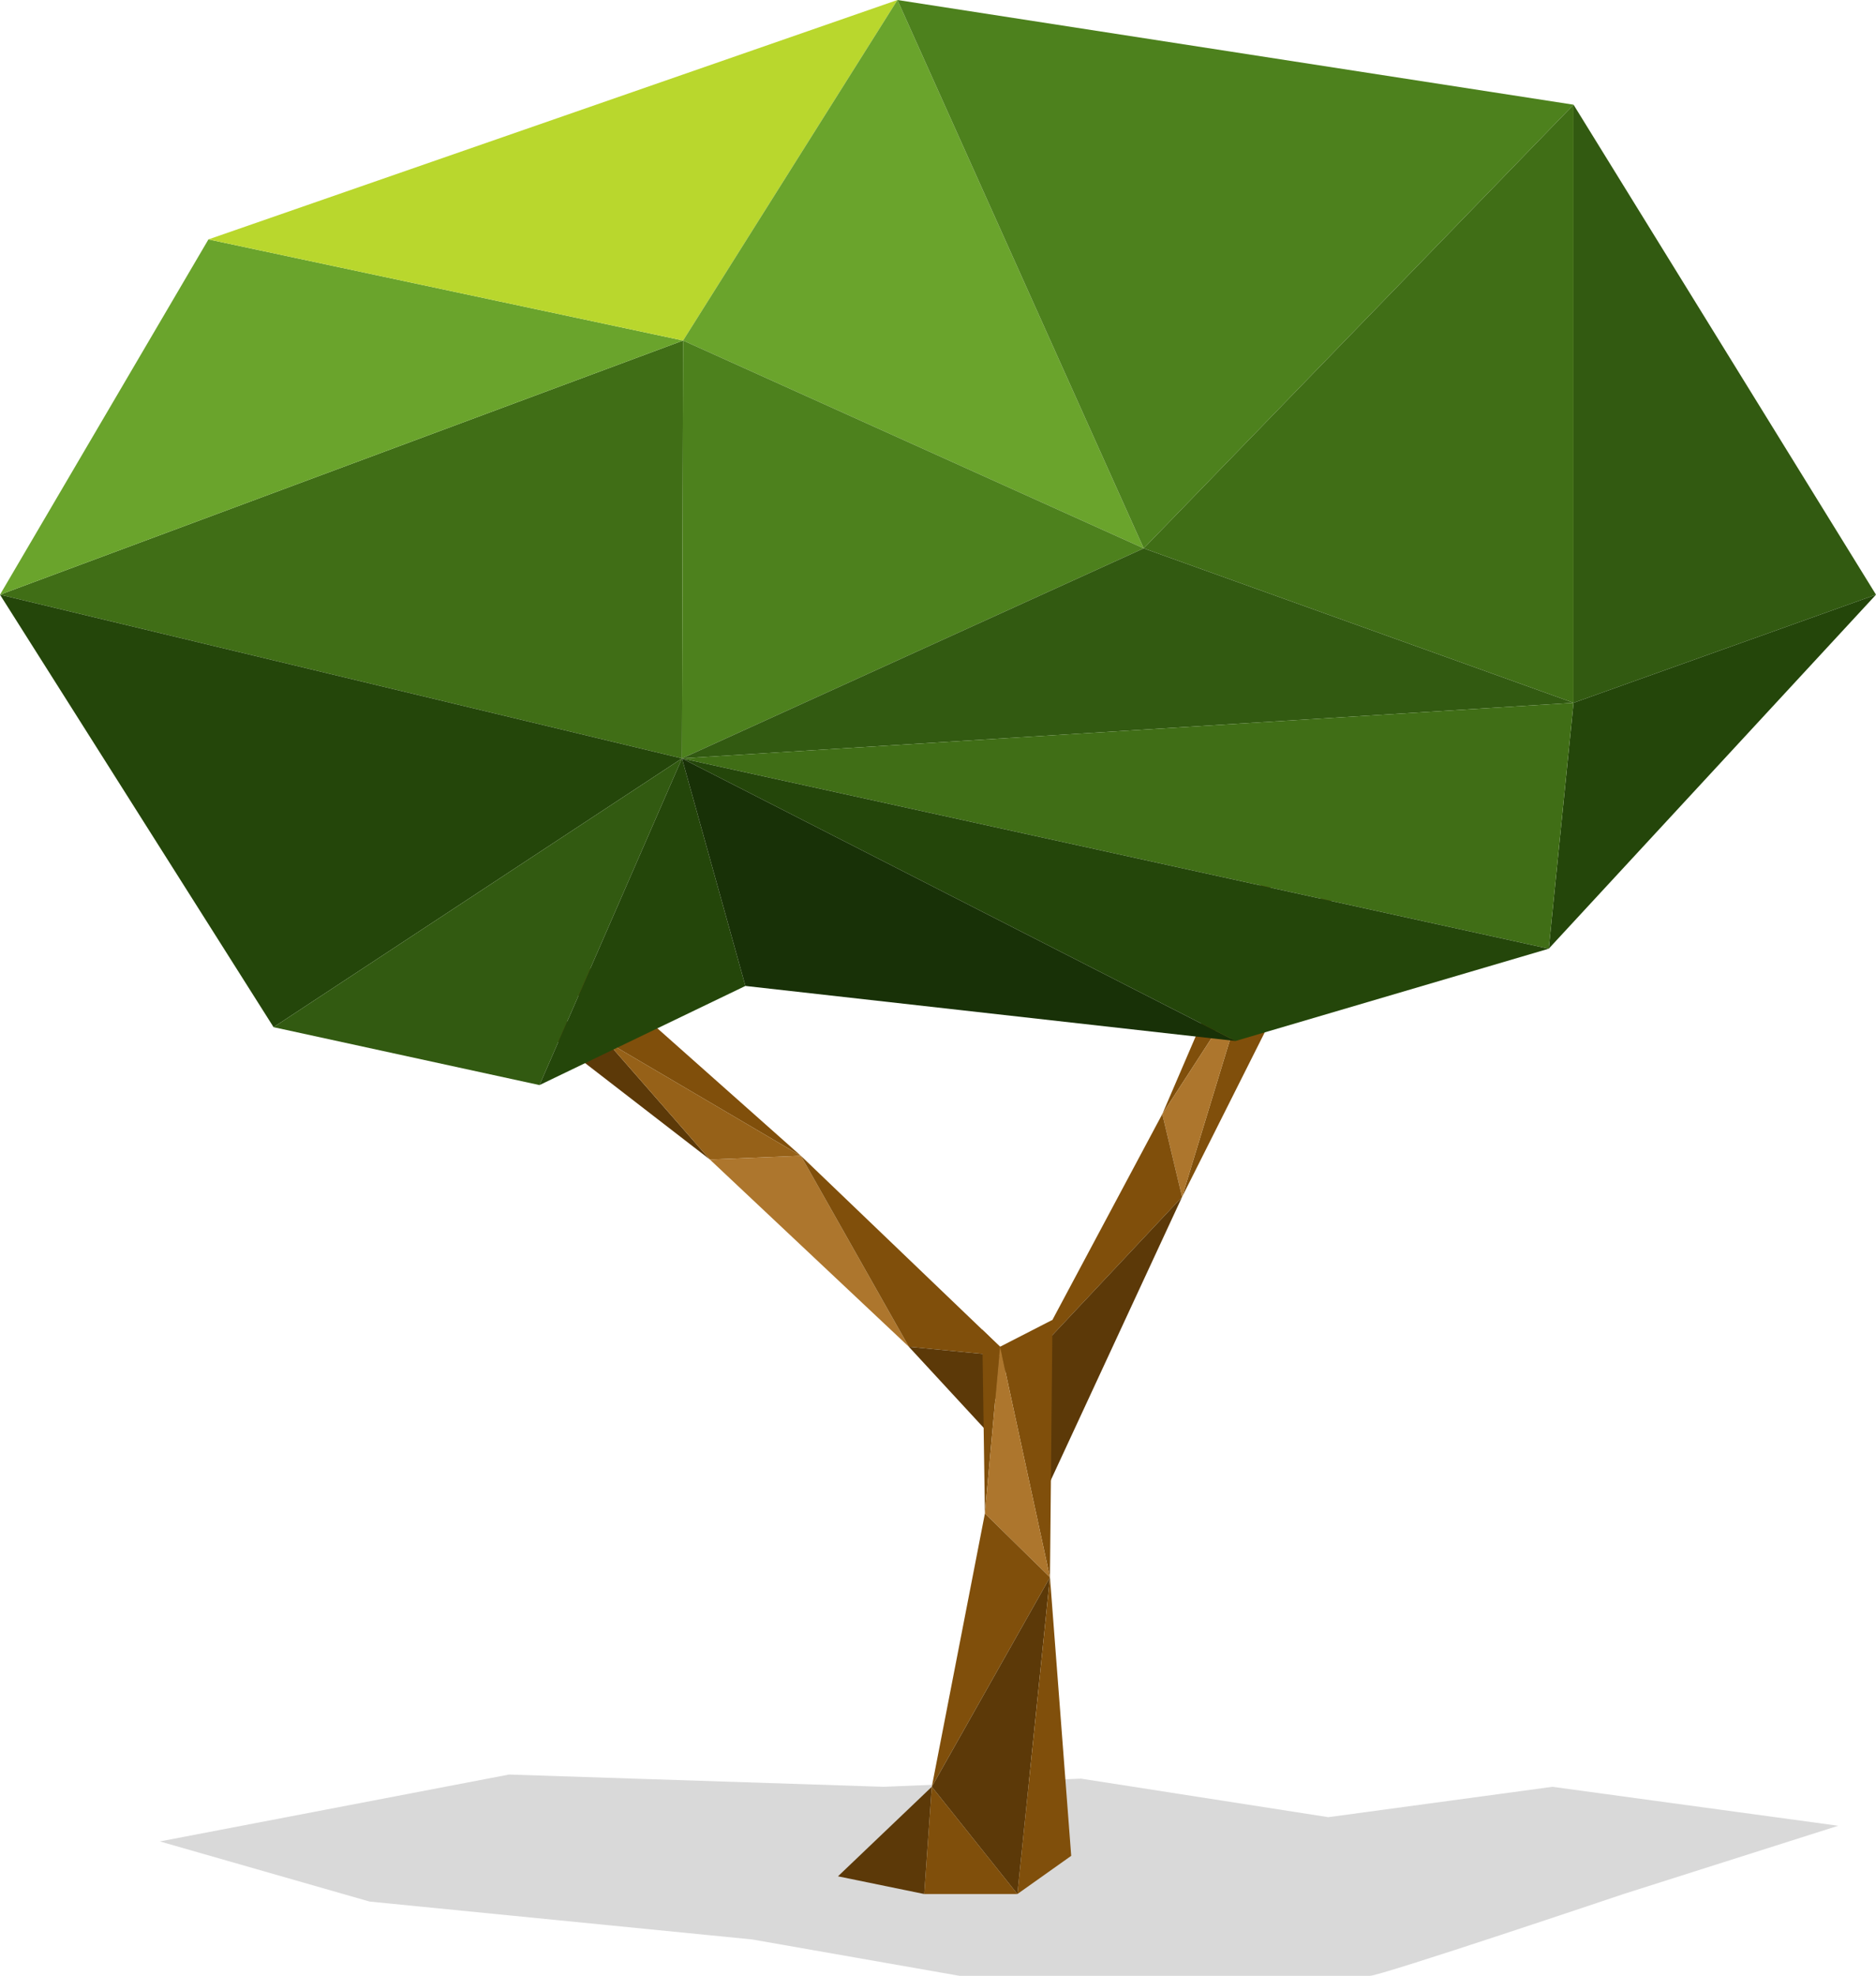 <svg xmlns="http://www.w3.org/2000/svg" viewBox="0 0 264.6 278.543"><defs><style>.cls-1{opacity:0.15;}.cls-2{fill:#5c3908;}.cls-3{fill:#804f0b;}.cls-4{fill:#966118;}.cls-5{fill:#ad762d;}.cls-6{fill:#406e16;}.cls-7{fill:#24460a;}.cls-8{fill:#6aa42c;}.cls-9{fill:#b9d72d;}.cls-10{fill:#4d811d;}.cls-11{fill:#325a11;}.cls-12{fill:#183107;}</style></defs><g id="Laag_2" data-name="Laag 2"><g id="Trees_and_Shrubs" data-name="Trees and Shrubs"><g id="Tree-5"><path id="Shadow" class="cls-1" d="M22.55,259.6l49.245-9.43,52.837,1.729,27.835-1.152,34.895,5.433,31.6-4.281,40.307,5.492-30.295,9.629s-34.21,11.528-35.762,11.528H135.346l-29.266-5.131-53.96-5.341Z"></path><g id="Tree"><g id="Trunk-branch2"><polygon class="cls-2" points="65.207 136.495 100.121 163.464 85.6 146.859 65.207 136.495"></polygon><polygon class="cls-3" points="85.6 146.859 74.258 128.577 112.963 162.945 85.6 146.859"></polygon><polygon class="cls-4" points="100.121 163.464 112.963 162.945 85.6 146.859 100.121 163.464"></polygon><polygon class="cls-5" points="100.121 163.464 128.186 189.86 112.963 162.945 100.121 163.464"></polygon><polygon class="cls-3" points="112.963 162.945 142.506 191.253 128.186 189.86 112.963 162.945"></polygon><polygon class="cls-2" points="138.916 201.475 142.506 191.253 128.186 189.86 138.916 201.475"></polygon></g><g id="Trunk-branch1"><polygon class="cls-3" points="181.346 116.574 163.937 157.056 175.922 138.568 181.346 116.574"></polygon><polygon class="cls-3" points="175.922 138.568 189.959 122.499 166.725 168.746 175.922 138.568"></polygon><polygon class="cls-5" points="163.937 157.056 166.725 168.746 175.922 138.568 163.937 157.056"></polygon><polygon class="cls-3" points="163.937 157.056 145.789 191.042 166.725 168.746 163.937 157.056"></polygon><polygon class="cls-2" points="166.725 168.746 147.912 209.317 145.789 191.042 166.725 168.746"></polygon></g><g id="Crown"><polygon class="cls-6" points="0 83.836 96.346 48.007 96.189 106.917 0 83.836"></polygon><polygon class="cls-7" points="0 83.836 38.586 144.809 96.189 106.917 0 83.836"></polygon><polygon class="cls-8" points="0 83.836 29.399 33.751 96.346 48.007 0 83.836"></polygon><polygon class="cls-9" points="29.399 33.751 126.58 0 96.346 48.007 29.399 33.751"></polygon><polygon class="cls-8" points="126.58 0 161.314 77.304 96.346 48.007 126.58 0"></polygon><polygon class="cls-10" points="126.58 0 221.941 14.761 161.314 77.304 126.58 0"></polygon><polygon class="cls-10" points="161.314 77.304 96.189 106.917 96.346 48.007 161.314 77.304"></polygon><polygon class="cls-6" points="161.314 77.304 221.941 99.079 221.941 14.761 161.314 77.304"></polygon><polygon class="cls-11" points="221.941 14.761 264.6 83.836 221.941 99.079 221.941 14.761"></polygon><polygon class="cls-11" points="96.189 106.917 221.941 99.079 161.314 77.304 96.189 106.917"></polygon><polygon class="cls-7" points="221.941 99.079 218.441 133.747 264.6 83.836 221.941 99.079"></polygon><polygon class="cls-6" points="218.441 133.747 96.189 106.917 221.941 99.079 218.441 133.747"></polygon><polygon class="cls-11" points="38.586 144.809 76.094 152.972 96.189 106.917 38.586 144.809"></polygon><polygon class="cls-7" points="174.26 146.756 218.441 133.747 96.189 106.917 174.26 146.756"></polygon><polygon class="cls-7" points="76.094 152.972 105.133 138.996 96.189 106.917 76.094 152.972"></polygon><polygon class="cls-12" points="105.133 138.996 174.26 146.756 96.189 106.917 105.133 138.996"></polygon></g><g id="Trunk"><polygon class="cls-3" points="138.535 187.448 138.916 213.366 141.053 189.86 138.535 187.448"></polygon><polygon class="cls-3" points="141.053 189.86 148.445 186.07 148.092 222.365 141.053 189.86"></polygon><polygon class="cls-5" points="138.916 213.366 148.092 222.365 141.053 189.86 138.916 213.366"></polygon><polygon class="cls-3" points="138.916 213.366 131.426 251.894 148.092 222.365 138.916 213.366"></polygon><polygon class="cls-2" points="148.092 222.365 143.498 267.015 131.426 251.894 148.092 222.365"></polygon><polygon class="cls-2" points="131.426 251.894 118.193 264.517 130.361 267.015 131.426 251.894"></polygon><polygon class="cls-3" points="130.361 267.015 143.498 267.015 131.426 251.894 130.361 267.015"></polygon><polygon class="cls-3" points="143.498 267.015 151.088 261.63 148.092 222.365 143.498 267.015"></polygon></g></g></g></g></g></svg>